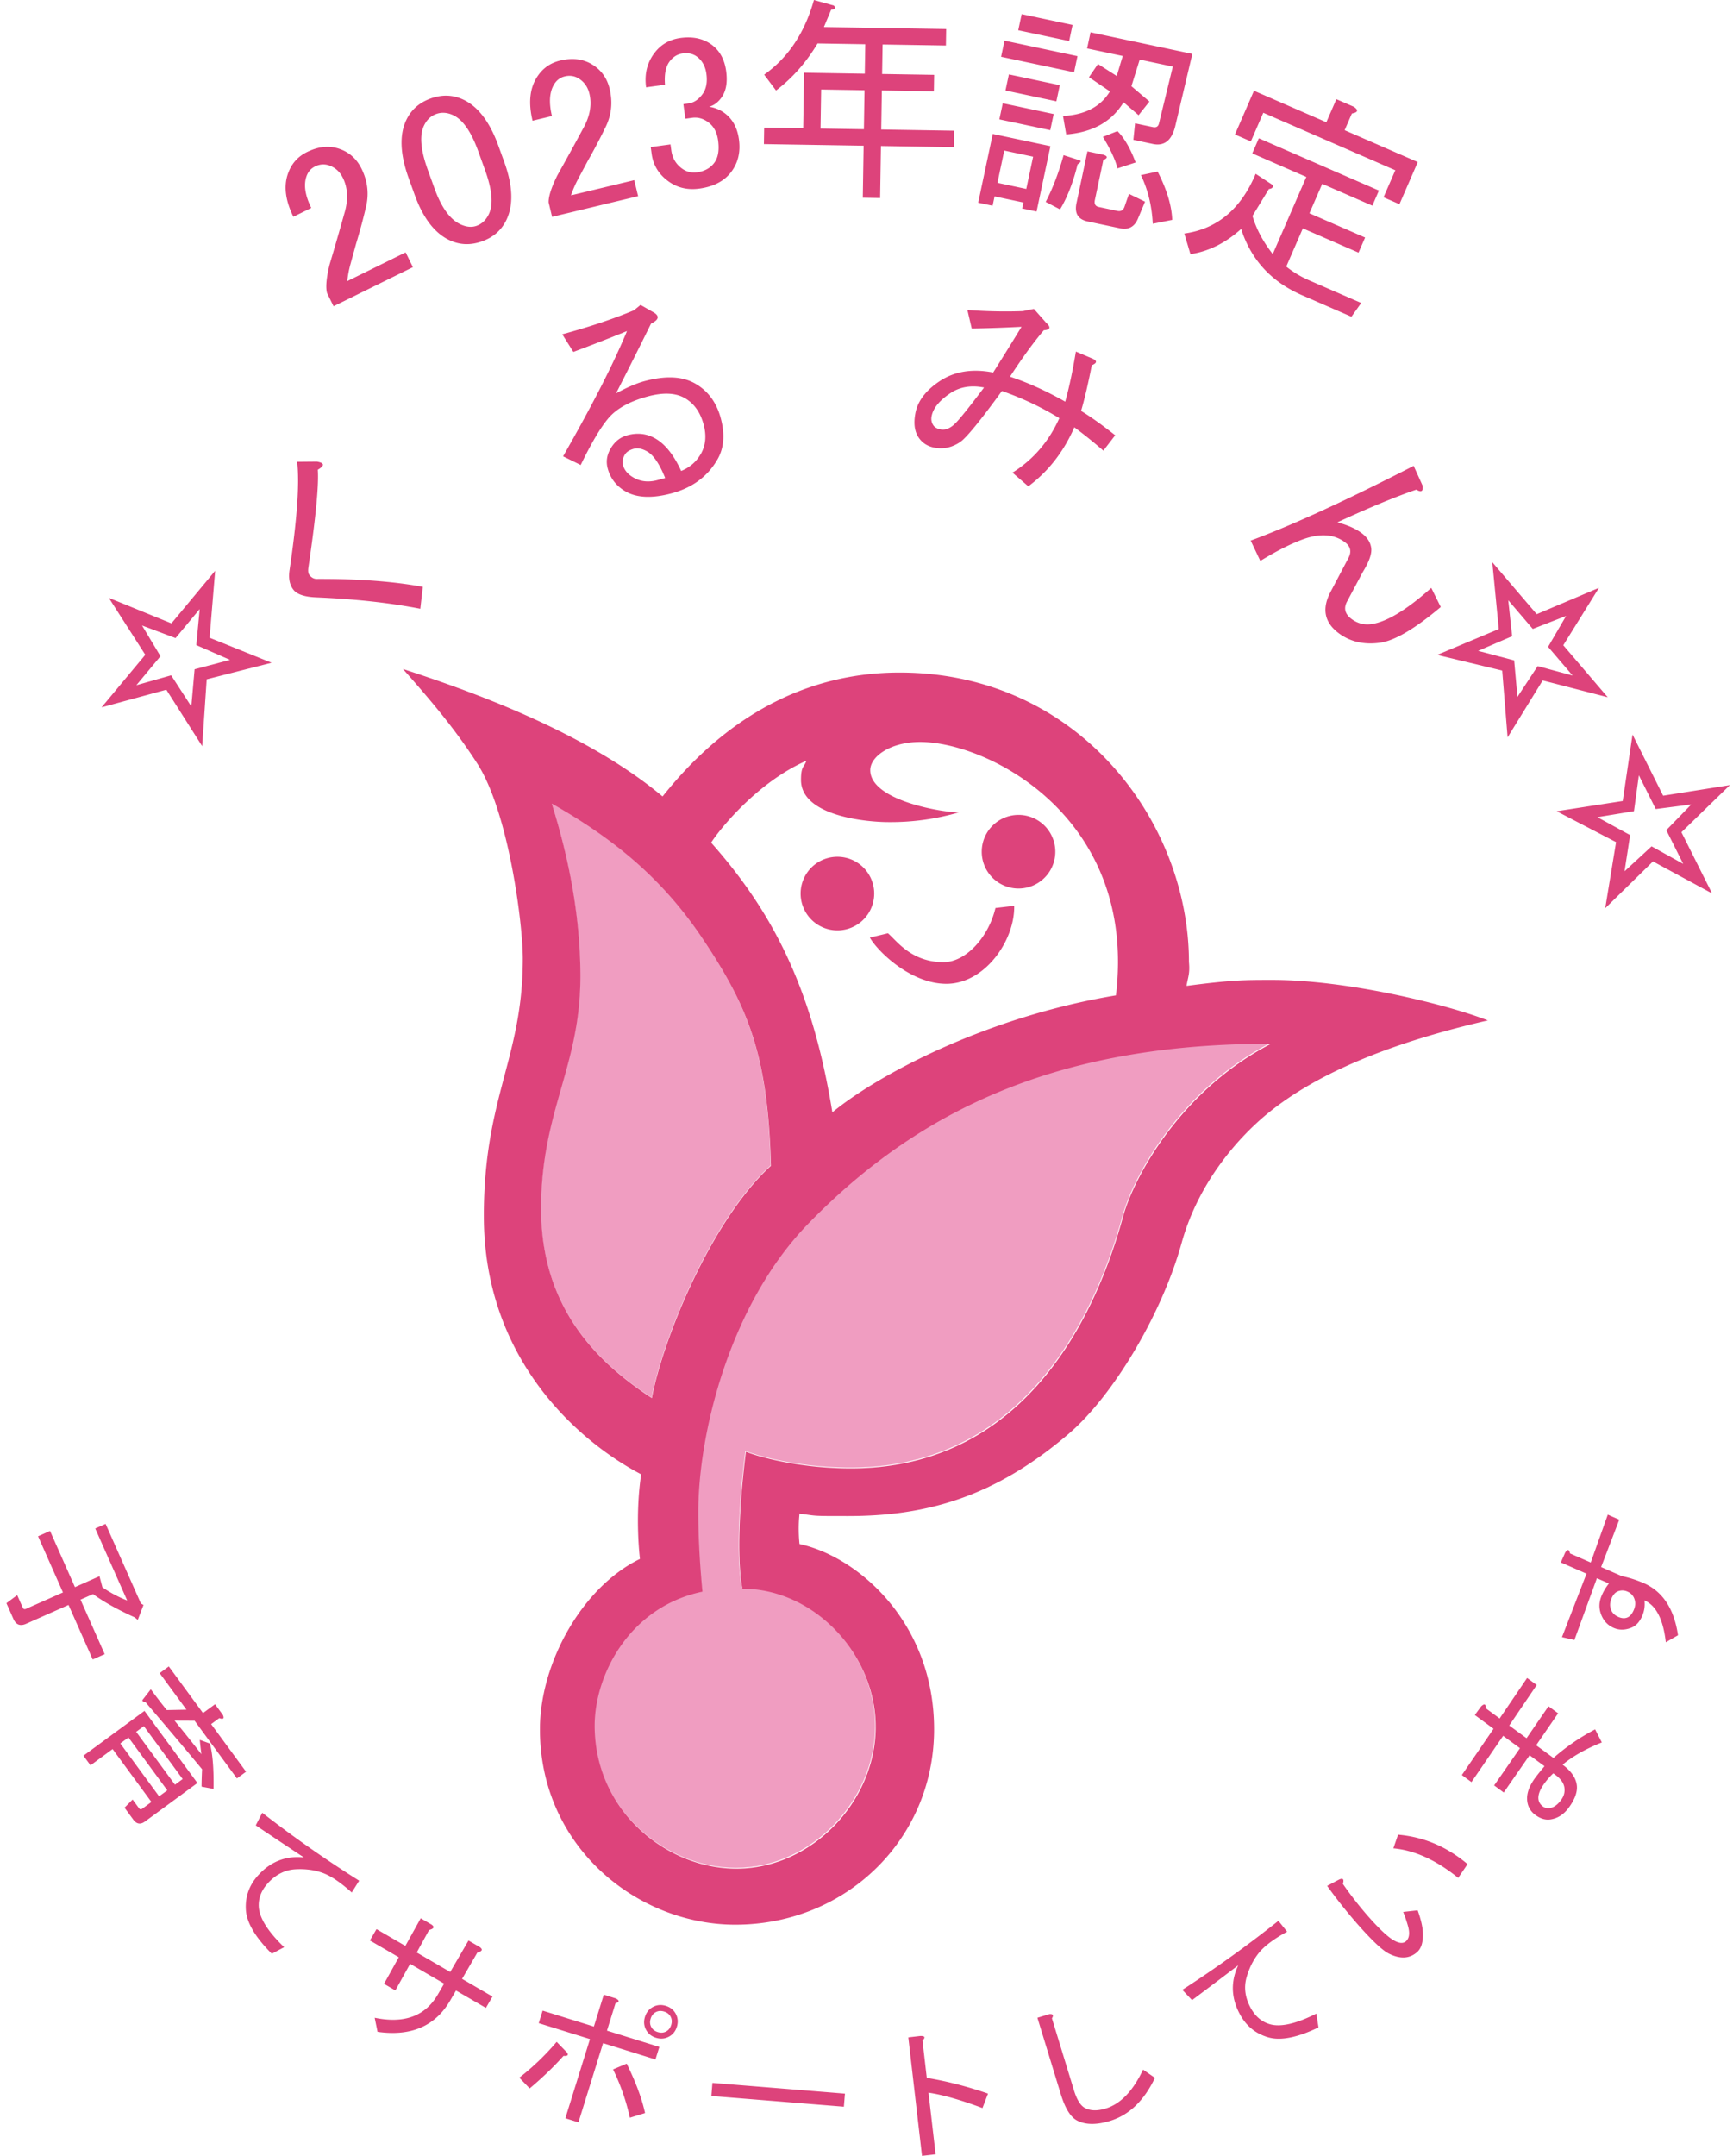 <svg xmlns="http://www.w3.org/2000/svg" width="193" height="240" fill="none"><g clip-path="url(#a)"><path fill="#F09DC1" d="M72.569 155.59c1.218-6.498 6.577-19.758 13.262-25.861-.335-12.376-2.54-17.668-7.56-25.199-4.487-6.731-9.865-11.157-16.843-15.119 1.02 3.334 3.184 10.61 3.184 19.23 0 10.08-4.378 14.987-4.378 25.863 0 11.086 6.316 17.154 12.335 21.087zm10.444 5.932c.93.398 5.306 1.766 11.14 1.857 18.979.302 27.435-15.459 30.872-28.066 1.141-4.188 6.297-13.961 16.473-19.208-22.557 0-38.46 6.559-51.59 20.086-8.64 8.902-12.2 23.166-12.2 32.093 0 2.919.198 6.032.464 8.817-8.117 1.687-12.004 9.242-12.004 14.924 0 9.427 7.959 15.916 15.782 15.916 8.41 0 15.517-7.511 15.517-15.783 0-8.002-6.792-15.384-14.853-15.384-.746-4.093-.131-11.14.399-15.252"/><path fill="#DD437B" d="m10.608 170.159 1.154-.512 3.931 8.861.29.162-.64 1.665-.344-.283q-2.913-1.324-4.636-2.592l-1.396.619 2.693 6.07-1.335.592-2.693-6.07-4.734 2.1q-.972.43-1.403-.54l-.78-1.76 1.2-.896.62 1.395q.107.243.35.135l4.127-1.83-2.773-6.252 1.335-.592 2.773 6.252 2.731-1.212.33 1.235q1.352.924 2.756 1.464zm-.528 26.366-.787-1.071 6.798-4.99 5.893 8.03-5.834 4.283q-.75.549-1.3-.2l-.982-1.339.9-.907.706.963q.156.215.372.056l1.017-.746-4.322-5.888-2.462 1.808zm7.64 3.452.91-.668-4.323-5.887-.91.667zm-1.699-7.813-.857.629 4.322 5.887.857-.629zm7.493-.228 3.889 5.299-1.018.747-4.714-6.423-2.23-.01a213 213 0 0 1 2.989 3.736 37 37 0 0 1-.182-1.595l1.124.41q.46 1.639.412 5.051l-1.339-.253q.01-.996.06-1.938a556 556 0 0 0-6.31-7.476q-.466-.071-.29-.281l.888-1.146q.864 1.177 1.783 2.315l2.191-.043-2.986-4.068 1.017-.747 3.81 5.192 1.34-.982.864 1.177q.286.614-.39.368zm15.659 18.743q-1.728-1.555-3.025-2.097-1.444-.581-3.223-.487-1.784.095-3.114 1.575-1.066 1.186-.991 2.592.099 1.876 2.825 4.505l-1.372.731q-2.78-2.767-2.893-4.925-.116-2.157 1.35-3.786 2.088-2.32 5.113-2.01a983 983 0 0 1-5.361-3.571l.725-1.402a133 133 0 0 0 10.792 7.562zm12.287 9.617 3.388 1.968-.734 1.263-3.33-1.934-.634 1.09q-2.502 4.307-8.105 3.507l-.319-1.567q4.935 1.023 7.036-2.593l.7-1.206-3.788-2.202-1.644 2.961-1.264-.734 1.645-2.961-3.216-1.868.734-1.263 3.215 1.867 1.711-3.075 1.206.701q.54.39-.276.607l-1.377 2.502 3.732 2.169 2.035-3.502 1.263.733q.54.392-.276.608zm11.692 8.205q.28.436-.392.365-1.6 1.797-3.77 3.625l-1.158-1.195a28 28 0 0 0 4.162-3.99zm4.445-2.442 5.833 1.814-.434 1.394-5.833-1.814-2.741 8.813-1.46-.454 2.742-8.813-5.707-1.773.434-1.396 5.707 1.775 1.104-3.55 1.331.414q.659.343-.03.547zm2.196 3.673q1.533 3.12 2.043 5.502l-1.69.518a24 24 0 0 0-1.873-5.38zm2.148-3.781q-.349-.666-.113-1.426t.902-1.11q.664-.35 1.426-.114.76.236 1.11.902t.114 1.426q-.237.761-.901 1.11-.665.35-1.427.113-.76-.237-1.11-.901m2.231.206q.414-.217.574-.726.156-.507-.061-.923-.22-.416-.727-.573-.508-.159-.923.061-.416.218-.573.726-.16.508.06.922.218.416.727.574.506.159.923-.061m5.05 7.177.117-1.457 14.76 1.195-.118 1.456zm30.81-.266-.616 1.609q-3.702-1.377-6.013-1.712l.793 6.861-1.517.175-1.524-13.192 1.319-.153q.8-.025.259.505l.48 4.155q3.338.551 6.819 1.752m13.598 3.037q-2.287.7-3.695-.05-1.078-.572-1.797-2.922l-2.604-8.508 1.334-.408q.61-.048.282.469l2.448 7.999q.485 1.588 1.232 1.985.912.484 2.309.057 2.478-.758 4.16-4.328l1.323.915q-1.818 3.82-4.992 4.79zm19.711-21.062q-2.038 1.119-2.978 2.164-1.026 1.17-1.526 2.88-.5 1.713.458 3.46.767 1.396 2.118 1.792 1.803.527 5.186-1.178l.237 1.537q-3.532 1.71-5.606 1.103-2.074-.605-3.125-2.526-1.501-2.737-.208-5.49a873 873 0 0 1-5.142 3.879l-1.084-1.148a133 133 0 0 0 10.704-7.685l.967 1.211zm15.124.203q.045 1.463-.653 2.075-1.248 1.096-3.116.174-1.094-.54-3.548-3.335a55 55 0 0 1-3.348-4.217l1.267-.671q.73-.375.487.455a41 41 0 0 0 2.736 3.518q1.797 2.046 2.791 2.675.994.63 1.493.191.548-.481.248-1.631a15 15 0 0 0-.553-1.636l1.612-.177q.559 1.542.585 2.578zm4.971-7.723-1.041 1.531q-3.665-2.965-7.221-3.291l.523-1.519q4.304.374 7.739 3.279m9.568-11.818a23.6 23.6 0 0 1 4.641-3.183l.746 1.454q-2.685 1.078-4.37 2.476 1.392 1.023 1.577 2.227.17 1.114-.889 2.559-.826 1.125-2.031 1.31-.835.129-1.692-.5a2.17 2.17 0 0 1-.892-1.478q-.185-1.206.875-2.652.315-.427 1.036-1.298l-1.659-1.218-2.879 4.147-1.07-.786 2.878-4.147-1.874-1.375-3.531 5.15-1.07-.786 3.531-5.15-2.088-1.532.707-.964q.54-.51.507.207l1.552 1.14 3.061-4.508 1.07.785-3.06 4.509 1.928 1.414 2.445-3.559 1.071.785-2.447 3.559 1.929 1.414zm-.993 2.813q-.786 1.07-.672 1.813.072.465.5.779.321.236.785.163.65-.098 1.24-.903.471-.641.357-1.384-.129-.835-1.239-1.568-.54.51-.971 1.1m10.892-18.65q-.453 1.034-1.241 1.341-1.05.41-1.962.01-.974-.425-1.383-1.475-.411-1.05.069-2.144a5.8 5.8 0 0 1 .794-1.32l-1.337-.586-2.505 6.877-1.384-.316 2.732-7.066-2.859-1.252.48-1.094q.415-.616.54.09l2.31 1.013 1.899-5.33 1.278.559-2.021 5.276 2.311 1.012q1.2.237 2.539.822 3.076 1.419 3.712 5.758l-1.358.782q-.43-3.813-2.378-4.665.105.918-.241 1.706zm-3.483-.656q.207.525.814.792.548.24.984.068.437-.17.731-.84.292-.668.053-1.281a1.35 1.35 0 0 0-.751-.764 1.35 1.35 0 0 0-1.072-.035q-.437.171-.704.779-.293.67-.055 1.281M23.017 75.625l-.5 7.442-3.993-6.285-7.215 1.966 4.871-5.854-4.061-6.34 6.972 2.841 4.871-5.853-.622 7.453 6.905 2.786-7.227 1.842zm-1.713 3.016.367-4.135 3.944-1.045-3.755-1.645.379-4.012-2.688 3.23-3.732-1.4 2.053 3.417-2.687 3.23 3.877-1.102zm10.951-15.23q1.257-8.516.835-12.003l2.202-.02q1.281.216.101.905.185 2.566-1.056 10.947-.063.543.118.77.36.455.842.44 6.88-.03 11.792.88l-.281 2.442q-5.11-1-11.609-1.27-1.915-.083-2.515-.84-.66-.833-.428-2.25zM78.05 50.534q.815-1.423.308-3.286-.558-2.05-2.1-2.933-1.54-.882-4.15-.173-3.075.837-4.424 2.504-1.281 1.55-3.012 5.122l-1.964-.967q4.886-8.535 7.118-13.946-2.975 1.21-5.973 2.324l-1.236-1.965q4.566-1.24 7.981-2.67l.737-.601 1.304.747q1.278.654-.136 1.339a592 592 0 0 1-3.895 7.763q1.83-.997 3.135-1.353 3.54-.961 5.675.259 2.134 1.222 2.843 3.831.734 2.704-.35 4.6-1.63 2.844-5.078 3.782-3.265.886-5.158-.198-1.541-.883-1.998-2.56-.304-1.119.307-2.185.677-1.186 1.89-1.515 1.677-.455 3.1.358 1.658.951 2.885 3.62 1.44-.59 2.187-1.896zm-5.98-.276q-.831-.474-1.482-.298-.747.203-1.017.677-.34.594-.186 1.153.226.839 1.176 1.381 1.185.68 2.677.273l.838-.228q-.939-2.347-2.006-2.958m42.453 3.886-1.768-1.527q3.475-2.173 5.221-6.064a32.6 32.6 0 0 0-6.395-3.022q-3.636 4.997-4.656 5.682-1.36.915-2.876.618-1.137-.22-1.748-1.13-.685-1.02-.352-2.725.388-1.99 2.657-3.515 2.49-1.677 6-.99a421 421 0 0 0 3.161-5.09q-2.785.144-5.549.193l-.482-2.063q3.202.234 6.176.125l1.229-.25 1.37 1.546q.836.754-.262.835-1.66 1.94-3.767 5.167 2.959.974 6.149 2.779.633-2.237 1.189-5.574l1.727.732q1.004.393.041.794-.612 3.13-1.19 5.081 1.67 1.017 3.799 2.712l-1.318 1.71a53 53 0 0 0-3.23-2.601q-1.783 4.08-5.125 6.574zm-8.699-10.364q-1.814 1.221-2.073 2.547-.112.57.194 1.023.23.34.797.451.852.168 1.721-.745.735-.743 3.128-3.914-2.182-.428-3.767.638m43.969 16.592q-1.928-1.455-5.061-.19-1.896.746-4.373 2.263l-1.074-2.264q6.885-2.543 18.149-8.32l.997 2.206q.129.948-.698.442-3.423 1.165-8.801 3.64 1.716.45 2.719 1.206.924.7 1.057 1.645.13.947-.936 2.681l-1.75 3.278q-.604 1.117.477 1.933 1 .756 2.22.588 2.567-.36 6.678-4.034l1.055 2.13q-4.322 3.635-6.755 3.975-2.707.375-4.632-1.078-2.39-1.805-.853-4.64l1.964-3.72q.544-1.042-.381-1.74zm17.504 14.281-7.25-1.746 6.868-2.878-.723-7.443 4.949 5.787 6.933-2.935-3.976 6.394 4.95 5.788-7.242-1.87-3.909 6.338zm-2.684-2.196 4.015 1.059.366 4.063 2.253-3.424 3.892 1.049-2.732-3.194 2.008-3.444-3.714 1.449-2.73-3.194.432 4.007zm15.363 21.293-6.617-3.44 7.359-1.14 1.091-7.399 3.409 6.81 7.437-1.18-5.399 5.248 3.411 6.809-6.579-3.559-5.32 5.21zm-2.076-2.778 3.642 1.994-.624 4.032 3.013-2.781 3.524 1.955-1.882-3.756 2.778-2.86-3.954.511-1.881-3.757-.546 3.993zM53.883 135.399c0-13.312 4.34-17.557 4.34-28.69 0-3.86-1.57-16.259-5.064-21.697-2.512-3.909-5.232-7.09-8.284-10.538 6.955 2.273 20.138 6.838 28.913 14.191 3.906-4.883 12.359-13.793 26.392-13.793 19.919 0 32.229 16.596 32.229 32.228.131 1.326-.132 1.725-.267 2.654 5.043-.664 6.459-.664 9.551-.664 8.471 0 19.593 2.776 24.005 4.509-10.458 2.397-18.993 5.769-24.669 10.478-2.768 2.296-7.475 7.215-9.435 14.295-2.157 7.804-7.563 16.96-12.58 21.248-8.221 7.028-15.815 9.152-24.535 9.152-4.244 0-3.315 0-5.438-.266-.2 1.771 0 3.38 0 3.38 6.631 1.445 14.987 8.849 14.987 20.626 0 12.198-9.764 21.75-22.147 21.75-10.874 0-21.75-8.623-21.75-21.75 0-7.321 4.655-15.816 11.14-18.967 0 0-.591-4.553.133-9.416-6.775-3.548-17.519-12.666-17.519-28.729zm29.189 26.211c.93.398 5.306 1.765 11.14 1.856 18.979.302 27.435-15.459 30.872-28.066 1.141-4.188 6.297-13.961 16.473-19.207-22.557 0-38.46 6.558-51.59 20.085-8.64 8.903-12.2 23.166-12.2 32.094 0 2.918.198 6.031.464 8.817-8.117 1.686-12.004 9.241-12.004 14.924 0 9.426 7.96 15.915 15.782 15.915 8.41 0 15.517-7.51 15.517-15.782 0-8.003-6.791-15.384-14.853-15.384-.746-4.093-.13-11.141.399-15.252m-10.477-5.97c1.218-6.499 6.578-19.758 13.263-25.861-.335-12.376-2.54-17.668-7.56-25.199-4.487-6.731-9.865-11.157-16.843-15.119 1.02 3.334 3.184 10.61 3.184 19.231 0 10.079-4.378 14.988-4.378 25.862 0 11.086 6.316 17.154 12.334 21.087zm20.103-31.813c4.914-4.046 16.88-10.568 31.582-13.019 2.352-19.756-14.162-28.208-21.817-28.208-3.285 0-5.545 1.613-5.545 3.133 0 3.457 8.324 4.743 9.884 4.703a27.2 27.2 0 0 1-7.834 1.085c-2.543 0-9.764-.69-9.764-4.7 0-1.567.36-1.408.603-2.131-5.661 2.485-9.899 7.96-10.609 9.121 7.438 8.368 11.4 17.148 13.5 30.016m.562-28.448a4.097 4.097 0 1 0 0 8.195 4.097 4.097 0 0 0 0-8.195m20.171-4.66a4.098 4.098 0 1 0 0 8.196 4.098 4.098 0 0 0 0-8.197m-14.546 13.177-2.009.483c.811 1.46 4.501 5.143 8.52 5.143 4.277 0 7.634-4.822 7.553-8.679l-2.089.241c-.724 3.134-3.231 6.028-5.787 6.028-3.614 0-5.23-2.419-6.187-3.216M32.672 24.13q-1.323-2.685-.619-4.755.572-1.68 2.133-2.448 1.905-.937 3.587-.367 1.681.574 2.491 2.22 1.024 2.079.492 4.278a66 66 0 0 1-1.106 4.097l-.618 2.242a12 12 0 0 0-.357 1.899l6.499-3.2.81 1.647-8.838 4.35-.725-1.473q-.253-.95.278-3.15a311 311 0 0 0 1.634-5.65q.705-2.284-.148-4.017-.512-1.04-1.546-1.391-.776-.266-1.556.12-.694.341-.957 1.116-.485 1.423.54 3.502l-1.993.981zm12.848-4.275q-1.445-3.995-.284-6.47.812-1.73 2.72-2.42 1.907-.688 3.638.123 2.474 1.162 3.917 5.157l.657 1.817q1.41 3.906.25 6.379-.811 1.733-2.72 2.42-1.906.69-3.638-.123-2.474-1.16-3.885-5.065l-.656-1.817zm1.687-5.847q-.754 1.607.427 4.878l.755 2.089q1.149 3.18 2.88 3.991.99.465 1.807.17.908-.327 1.373-1.318.753-1.606-.428-4.876l-.754-2.09q-1.183-3.27-2.79-4.025-.99-.462-1.897-.136-.91.33-1.373 1.317m12.102-.568q-.7-2.91.442-4.774.926-1.514 2.618-1.921 2.064-.495 3.58.431 1.514.93 1.943 2.712.542 2.253-.46 4.282a65 65 0 0 1-1.979 3.753q-.549 1.025-1.095 2.052a12 12 0 0 0-.767 1.773l7.043-1.693.429 1.785-9.578 2.301-.384-1.596q-.037-.983.965-3.014a313 313 0 0 0 2.835-5.15q1.19-2.074.739-3.952-.271-1.127-1.203-1.698-.697-.428-1.545-.225-.751.18-1.18.88-.784 1.282-.243 3.535zm12.644-3.721q-.3-2.202.94-3.833 1.074-1.411 2.893-1.66 2.104-.285 3.52.788 1.303.991 1.565 2.906.26 1.915-.567 3.001-.58.763-1.33.96.994.16 1.756.737 1.304.991 1.565 2.906.287 2.106-.87 3.627-1.159 1.523-3.55 1.848-2.01.274-3.532-.884t-1.77-2.976l-.103-.765 2.2-.299.091.67q.17 1.245 1.148 1.987.76.578 1.719.45c.828-.114 1.463-.458 1.906-1.04q.66-.868.439-2.496-.182-1.34-1.052-2.001t-1.828-.531l-.765.105-.221-1.627.574-.079q.86-.115 1.522-.986.661-.87.466-2.305-.17-1.242-1.04-1.906-.652-.495-1.608-.365-.862.118-1.44.879-.663.87-.523 2.605l-2.105.287zm14.472.354-1.323-1.76Q89.108 5.48 90.646 0l2.212.615q.377.394-.298.477l-.803 1.92 13.615.22-.029 1.836-7.05-.114-.054 3.283 5.794.094-.029 1.835-5.794-.094-.07 4.346 8.112.132-.03 1.835-8.111-.132-.094 5.794-1.93-.032.093-5.794-11.106-.18.03-1.836 4.346.07.1-6.18 6.76.11.053-3.282-5.312-.087q-1.887 3.158-4.625 5.238m4.954 4.235 4.83.078.069-4.344-4.829-.079zm25.604 1.961-1.543 7.276-1.606-.34.141-.661-3.212-.682-.221 1.04-1.605-.34 1.622-7.653 6.425 1.361zm-5.14.49-.761 3.591 3.212.682.761-3.59zm-.167-5.266 5.669 1.201-.381 1.795-5.668-1.202zm.194-6.97 8.125 1.723-.38 1.795-8.126-1.723zm.488 3.757 5.668 1.201-.38 1.795-5.67-1.202zm1.422-6.709 5.668 1.202-.381 1.794-5.669-1.201zm2.676 20.905q1.16-2.22 1.992-5.205l1.849.59q.169.136-.289.432-.736 3.005-1.951 5.016zm1.929-9.561q3.695-.203 5.222-2.744l-2.331-1.58 1.002-1.466 2.088 1.331.67-2.227-3.968-.84.381-1.795 11.337 2.403-1.911 8.085q-.595 2.342-2.485 1.942l-2.172-.461.191-1.835 1.985.42q.567.121.687-.446l1.53-6.29-3.685-.782-.924 2.964 2.007 1.708-1.21 1.52-1.67-1.44q-1.97 3.237-6.386 3.583l-.356-2.05zm4.515 4.313q.734.254-.025.587l-.941 4.441q-.14.662.427.782l2.078.44q.568.12.781-.427l.51-1.472 1.79.873-.798 1.904q-.584 1.358-2.001 1.056l-3.591-.76q-1.607-.34-1.245-2.042l1.221-5.763zm1.546-2.634q1.141 1.13 2.024 3.49l-2.015.658q-.382-1.463-1.627-3.504zm3.935 10.312q-.156-2.995-1.321-5.414l1.861-.396q1.537 2.992 1.624 5.38zm3.509 1.092q5.493-.768 7.95-6.652l1.883 1.24q.15.382-.408.456l-1.83 2.995q.634 2.172 2.259 4.247l3.738-8.589-6.021-2.621.732-1.682 13.373 5.82-.733 1.682-5.579-2.428-1.426 3.276 6.199 2.699-.732 1.682-6.2-2.699-1.849 4.252a11.2 11.2 0 0 0 2.502 1.51l5.845 2.543-1.087 1.529-5.49-2.39q-5.139-2.235-6.794-7.38-2.6 2.342-5.647 2.808l-.684-2.3zm17.856-11.505 8.148 3.546-2.042 4.694-1.772-.771 1.311-3.012-14.701-6.398-1.386 3.188-1.771-.77 2.118-4.87 8.06 3.507 1.117-2.568 1.949.847q.807.565-.221.748l-.809 1.86z"/></g><defs><clipPath id="a"><path fill="#fff" d="M.71 0h191.943v240H.71z"/></clipPath></defs></svg>